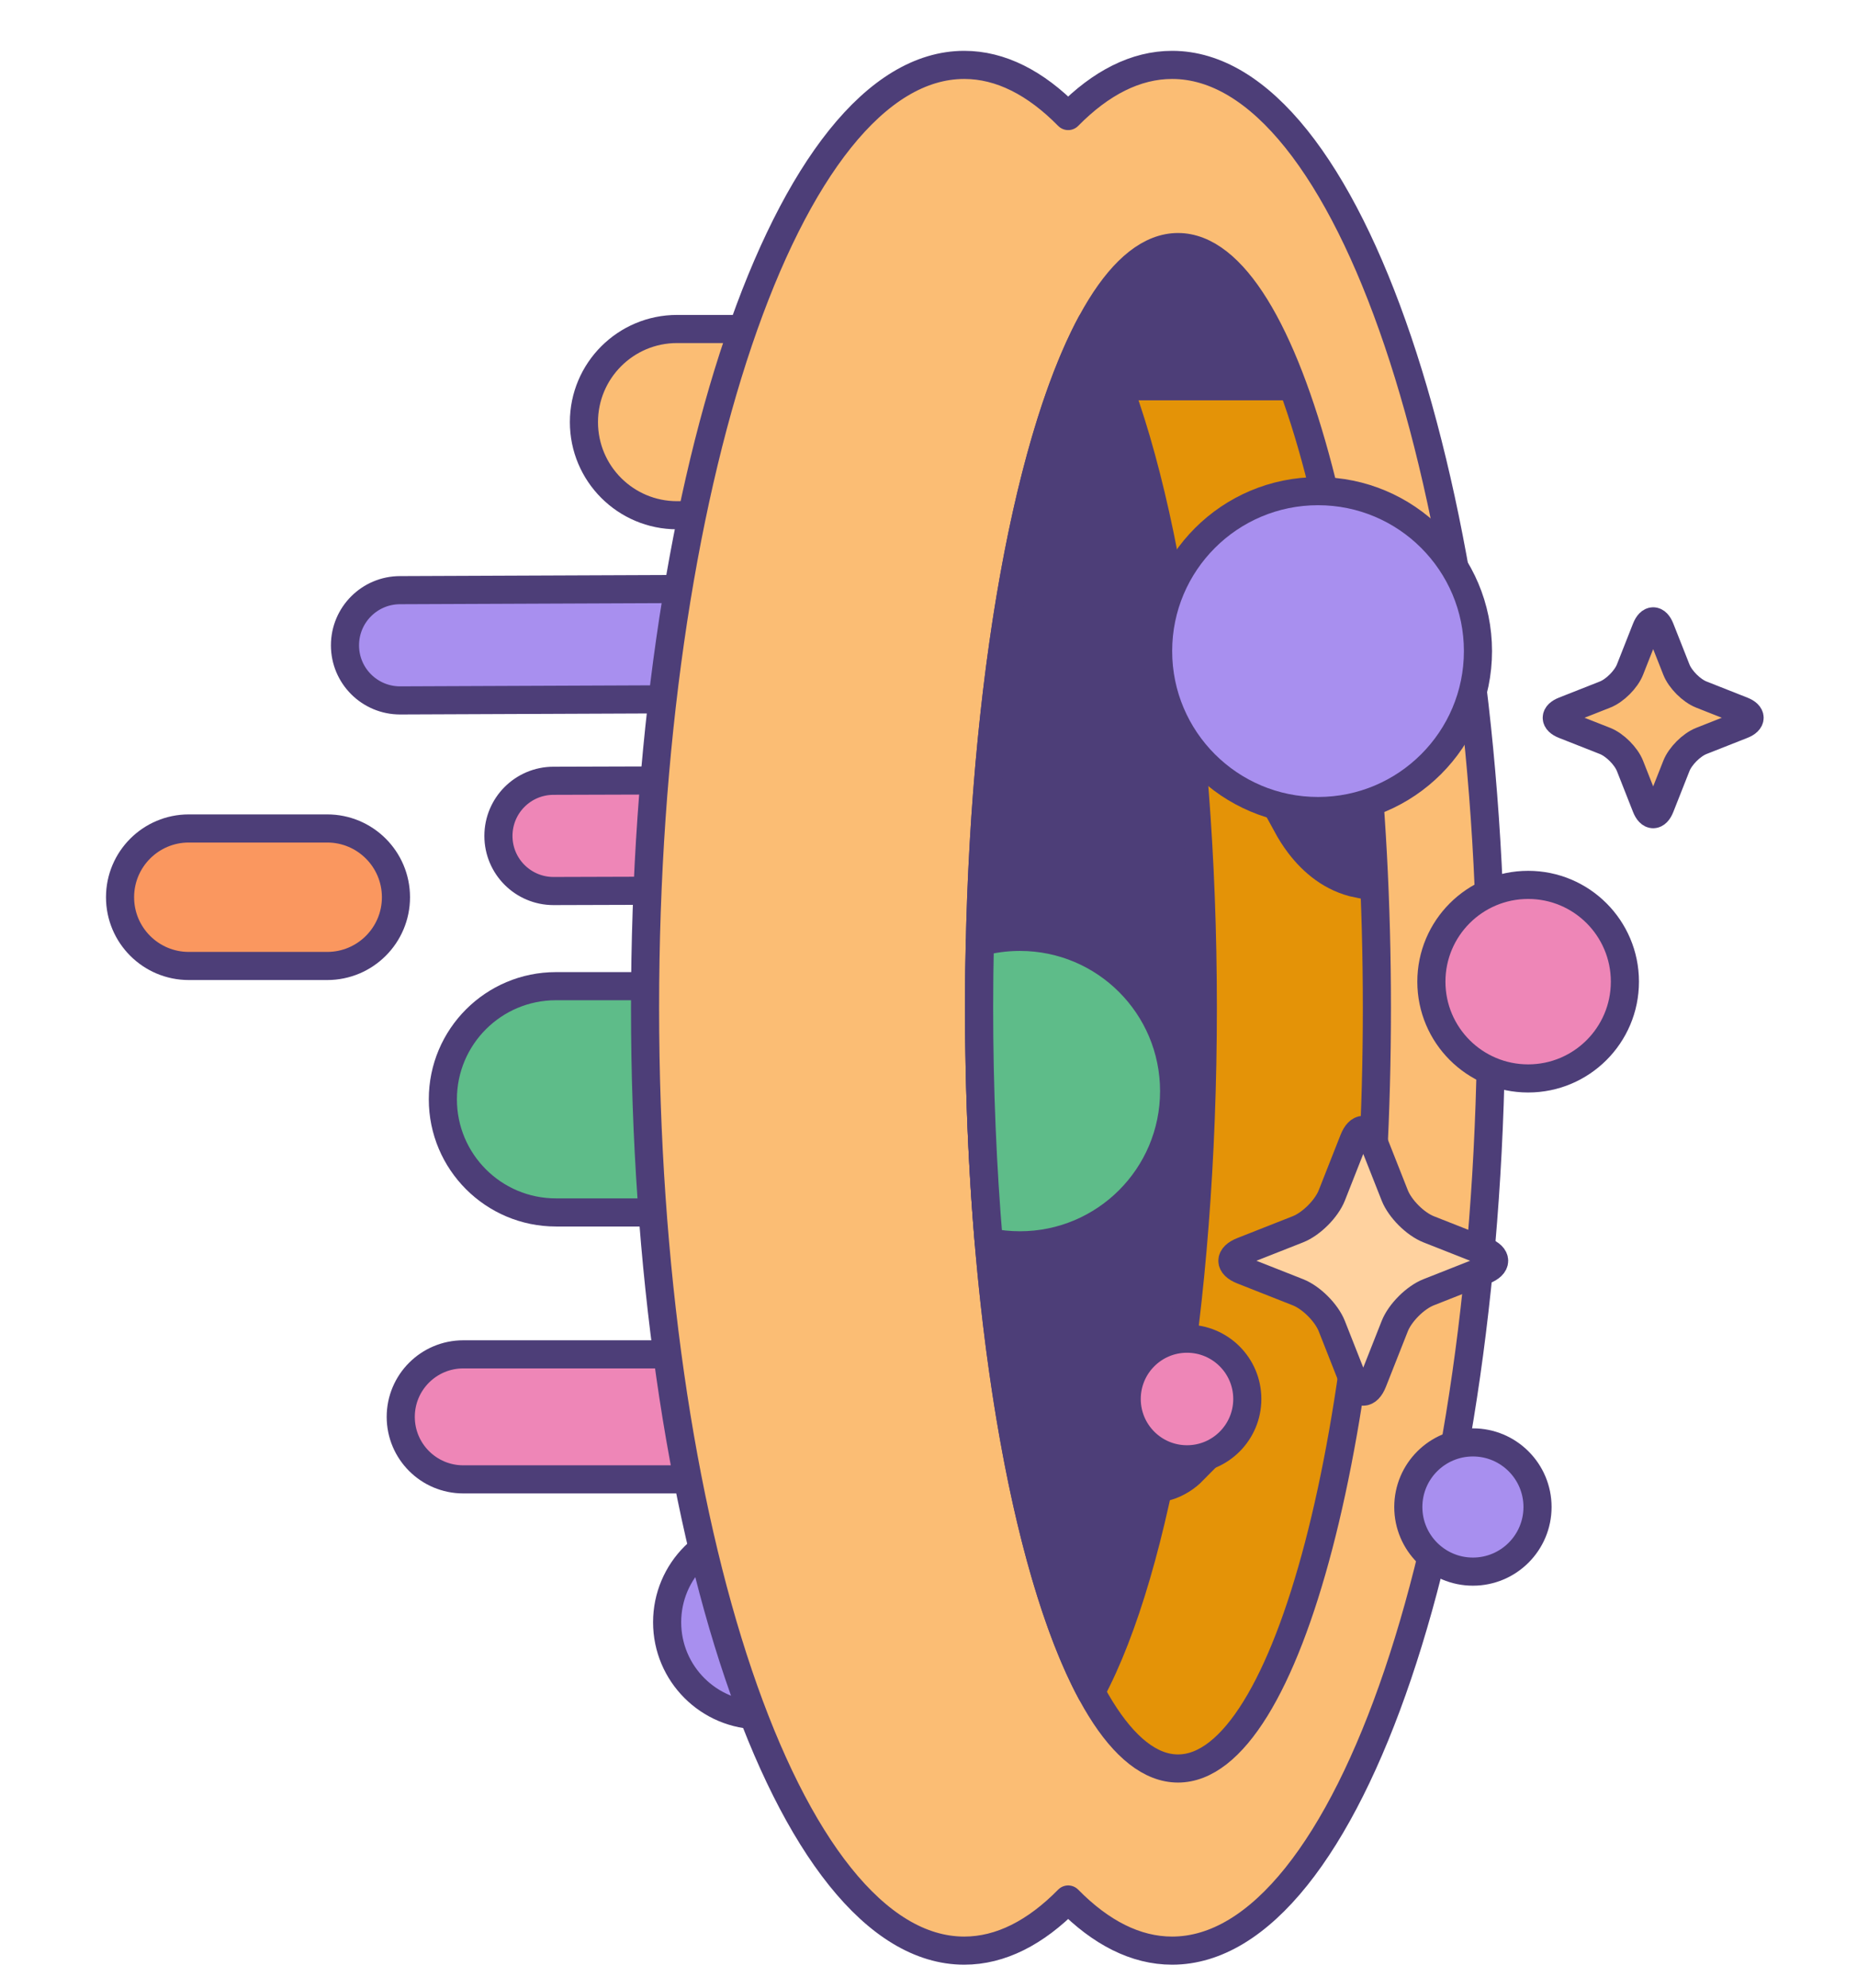 <?xml version="1.0" encoding="utf-8"?>
<svg xmlns="http://www.w3.org/2000/svg" width="71" height="76" viewBox="0 0 71 76" fill="none">
<g clip-path="url(#clip0_2856_18775)">
<path d="M28.91 24.622C28.91 25.785 27.966 26.729 26.802 26.729L15.297 26.776C14.133 26.776 13.189 25.833 13.19 24.669C13.19 23.505 14.133 22.561 15.297 22.561L26.802 22.514C27.966 22.514 28.91 23.458 28.91 24.622Z" fill="#A88FEF" stroke="#4D3E78" stroke-width="1.075" stroke-miterlimit="10" stroke-linejoin="round"/>
<path d="M38.73 31.908C38.73 33.072 37.787 34.016 36.623 34.016L21.164 34.063C20 34.063 19.056 33.119 19.057 31.955C19.057 30.791 20 29.848 21.164 29.848L36.623 29.801C37.787 29.801 38.73 30.744 38.73 31.908Z" fill="#EE86B7" stroke="#4D3E78" stroke-width="1.075" stroke-miterlimit="10" stroke-linejoin="round"/>
<path d="M37.781 42.025C37.781 44.413 35.845 46.35 33.456 46.35H21.257C18.868 46.35 16.932 44.413 16.932 42.025C16.932 39.636 18.868 37.7 21.257 37.7H33.456C35.845 37.7 37.781 39.636 37.781 42.025Z" fill="#5EBC89" stroke="#4D3E78" stroke-width="1.075" stroke-miterlimit="10" stroke-linejoin="round"/>
<path d="M15.139 34.3C15.139 35.752 13.962 36.928 12.51 36.928H7.218C5.767 36.928 4.59 35.752 4.59 34.3C4.59 32.848 5.767 31.671 7.219 31.671H12.51C13.962 31.671 15.139 32.848 15.139 34.3Z" fill="#FA975F" stroke="#4D3E78" stroke-width="1.075" stroke-miterlimit="10" stroke-linejoin="round"/>
<path d="M28.487 54.165C28.487 55.484 27.417 56.554 26.097 56.554H17.712C16.392 56.554 15.322 55.484 15.322 54.165C15.322 52.845 16.392 51.776 17.712 51.775H26.097C27.417 51.775 28.487 52.845 28.487 54.165Z" fill="#EE86B7" stroke="#4D3E78" stroke-width="1.075" stroke-miterlimit="10" stroke-linejoin="round"/>
<path d="M34.115 16.137C34.115 18.104 32.521 19.697 30.555 19.697H25.886C23.92 19.697 22.326 18.104 22.326 16.137C22.326 14.171 23.92 12.577 25.886 12.577H30.555C32.521 12.577 34.115 14.171 34.115 16.137Z" fill="#FBBD74" stroke="#4D3E78" stroke-width="1.075" stroke-miterlimit="10" stroke-linejoin="round"/>
<path d="M37.296 62.016C37.296 63.982 35.702 65.575 33.736 65.575H29.067C27.101 65.575 25.507 63.982 25.507 62.016C25.507 60.049 27.101 58.455 29.067 58.455H33.736C35.702 58.455 37.296 60.049 37.296 62.016Z" fill="#A88FEF" stroke="#4D3E78" stroke-width="1.075" stroke-miterlimit="10" stroke-linejoin="round"/>
<path d="M44.814 2.481C43.423 2.481 42.086 3.17 40.84 4.436C39.595 3.17 38.258 2.481 36.867 2.481C30.126 2.481 24.663 18.619 24.663 38.526C24.663 58.432 30.126 74.57 36.867 74.57C38.258 74.57 39.595 73.881 40.84 72.615C42.086 73.881 43.422 74.57 44.814 74.57C51.554 74.57 57.018 58.432 57.017 38.525C57.018 18.619 51.554 2.481 44.814 2.481Z" fill="#FBBD74" stroke="#4D3E78" stroke-width="1.075" stroke-miterlimit="10" stroke-linejoin="round"/>
<path d="M45.04 67.607C49.239 67.607 52.644 54.587 52.644 38.526C52.644 22.465 49.239 9.445 45.04 9.445C40.84 9.445 37.435 22.465 37.435 38.526C37.435 54.587 40.84 67.607 45.04 67.607Z" fill="#E49307" stroke="#4D3E78" stroke-width="1.075" stroke-miterlimit="10" stroke-linejoin="round"/>
<path d="M37.435 38.526C37.435 50.022 39.18 59.96 41.712 64.68C44.243 59.96 45.988 50.022 45.988 38.526C45.988 27.029 44.244 17.092 41.712 12.371C39.18 17.092 37.435 27.029 37.435 38.526Z" fill="#4D3E78" stroke="#4D3E78" stroke-width="1.075" stroke-miterlimit="10" stroke-linejoin="round"/>
<path d="M50.394 31.005C53.77 31.005 56.508 28.267 56.508 24.89C56.508 21.513 53.77 18.776 50.394 18.776C47.017 18.776 44.279 21.513 44.279 24.89C44.279 28.267 47.017 31.005 50.394 31.005Z" fill="#A88FEF" stroke="#4D3E78" stroke-width="1.075" stroke-miterlimit="10" stroke-linejoin="round"/>
<path d="M58.427 41.227C60.47 41.227 62.126 39.571 62.126 37.528C62.126 35.485 60.47 33.828 58.427 33.828C56.384 33.828 54.727 35.485 54.727 37.528C54.727 39.571 56.384 41.227 58.427 41.227Z" fill="#EE86B7" stroke="#4D3E78" stroke-width="1.075" stroke-miterlimit="10" stroke-linejoin="round"/>
<path d="M38.994 35.815C38.465 35.815 37.952 35.885 37.464 36.016C37.445 36.843 37.435 37.68 37.435 38.526C37.435 41.653 37.565 44.663 37.804 47.486C38.188 47.565 38.587 47.607 38.994 47.607C42.251 47.607 44.891 44.967 44.891 41.711C44.89 38.454 42.251 35.815 38.994 35.815Z" fill="#5EBC89" stroke="#4D3E78" stroke-width="1.075" stroke-miterlimit="10" stroke-linejoin="round"/>
<path d="M44.384 9.874C44.931 9.848 45.443 10.069 45.935 10.487C46.492 10.96 46.984 11.655 47.395 12.403C47.804 13.145 48.118 13.907 48.329 14.488C48.365 14.586 48.397 14.68 48.427 14.766H42.989L42.306 12.486L44.384 9.874Z" fill="#4D3E78" stroke="#4D3E78" stroke-width="1.075"/>
<path d="M45.383 55.787C46.657 55.787 47.689 54.755 47.689 53.481C47.689 52.208 46.657 51.176 45.383 51.176C44.11 51.176 43.078 52.208 43.078 53.481C43.078 54.755 44.11 55.787 45.383 55.787Z" fill="#EE86B7" stroke="#4D3E78" stroke-width="1.075" stroke-miterlimit="10" stroke-linejoin="round"/>
<path d="M56.315 60.081C57.679 60.081 58.785 58.975 58.785 57.611C58.785 56.247 57.679 55.141 56.315 55.141C54.951 55.141 53.845 56.247 53.845 57.611C53.845 58.975 54.951 60.081 56.315 60.081Z" fill="#A88FEF" stroke="#4D3E78" stroke-width="1.075" stroke-miterlimit="10" stroke-linejoin="round"/>
<path d="M51.915 33.784C50.917 33.578 50.196 32.956 49.693 32.301C49.491 32.038 49.33 31.774 49.203 31.541C49.246 31.541 49.29 31.543 49.334 31.543C49.76 31.543 50.237 31.524 50.68 31.499C51.096 31.476 51.487 31.446 51.784 31.422L51.915 33.784Z" fill="#4D3E78" stroke="#4D3E78" stroke-width="1.075"/>
<path d="M45.606 56.228C45.372 56.465 45.043 56.7 44.577 56.841L44.605 56.382L45.606 56.228Z" fill="#4D3E78" stroke="#4D3E78" stroke-width="1.075"/>
<path d="M53.326 45.698C53.528 46.209 54.111 46.792 54.622 46.994L56.743 47.83C57.255 48.032 57.255 48.363 56.743 48.564L54.622 49.401C54.111 49.602 53.528 50.185 53.326 50.697L52.489 52.817C52.288 53.328 51.958 53.328 51.756 52.817L50.92 50.697C50.718 50.185 50.136 49.602 49.624 49.401L47.503 48.564C46.991 48.363 46.991 48.032 47.503 47.83L49.624 46.994C50.136 46.792 50.718 46.209 50.92 45.698L51.756 43.577C51.958 43.066 52.288 43.066 52.489 43.577L53.326 45.698Z" fill="#FFD29F" stroke="#4D3E78" stroke-width="1.075" stroke-miterlimit="10" stroke-linejoin="round"/>
<path d="M64.094 25.597C64.242 25.974 64.672 26.404 65.049 26.552L66.611 27.169C66.988 27.317 66.988 27.561 66.611 27.709L65.049 28.325C64.672 28.474 64.242 28.904 64.094 29.281L63.477 30.843C63.329 31.22 63.086 31.22 62.937 30.843L62.321 29.281C62.172 28.904 61.743 28.474 61.366 28.325L59.803 27.709C59.426 27.561 59.426 27.317 59.803 27.169L61.366 26.552C61.743 26.404 62.172 25.974 62.321 25.597L62.937 24.035C63.086 23.658 63.329 23.658 63.477 24.035L64.094 25.597Z" fill="#FBBD74" stroke="#4D3E78" stroke-width="1.075" stroke-miterlimit="10" stroke-linejoin="round"/>
</g>
<defs>
<clipPath id="clip0_2856_18775">
<rect width="70" height="75" fill="white" transform="translate(0.85 0.979)"/>
</clipPath>
</defs>
</svg>